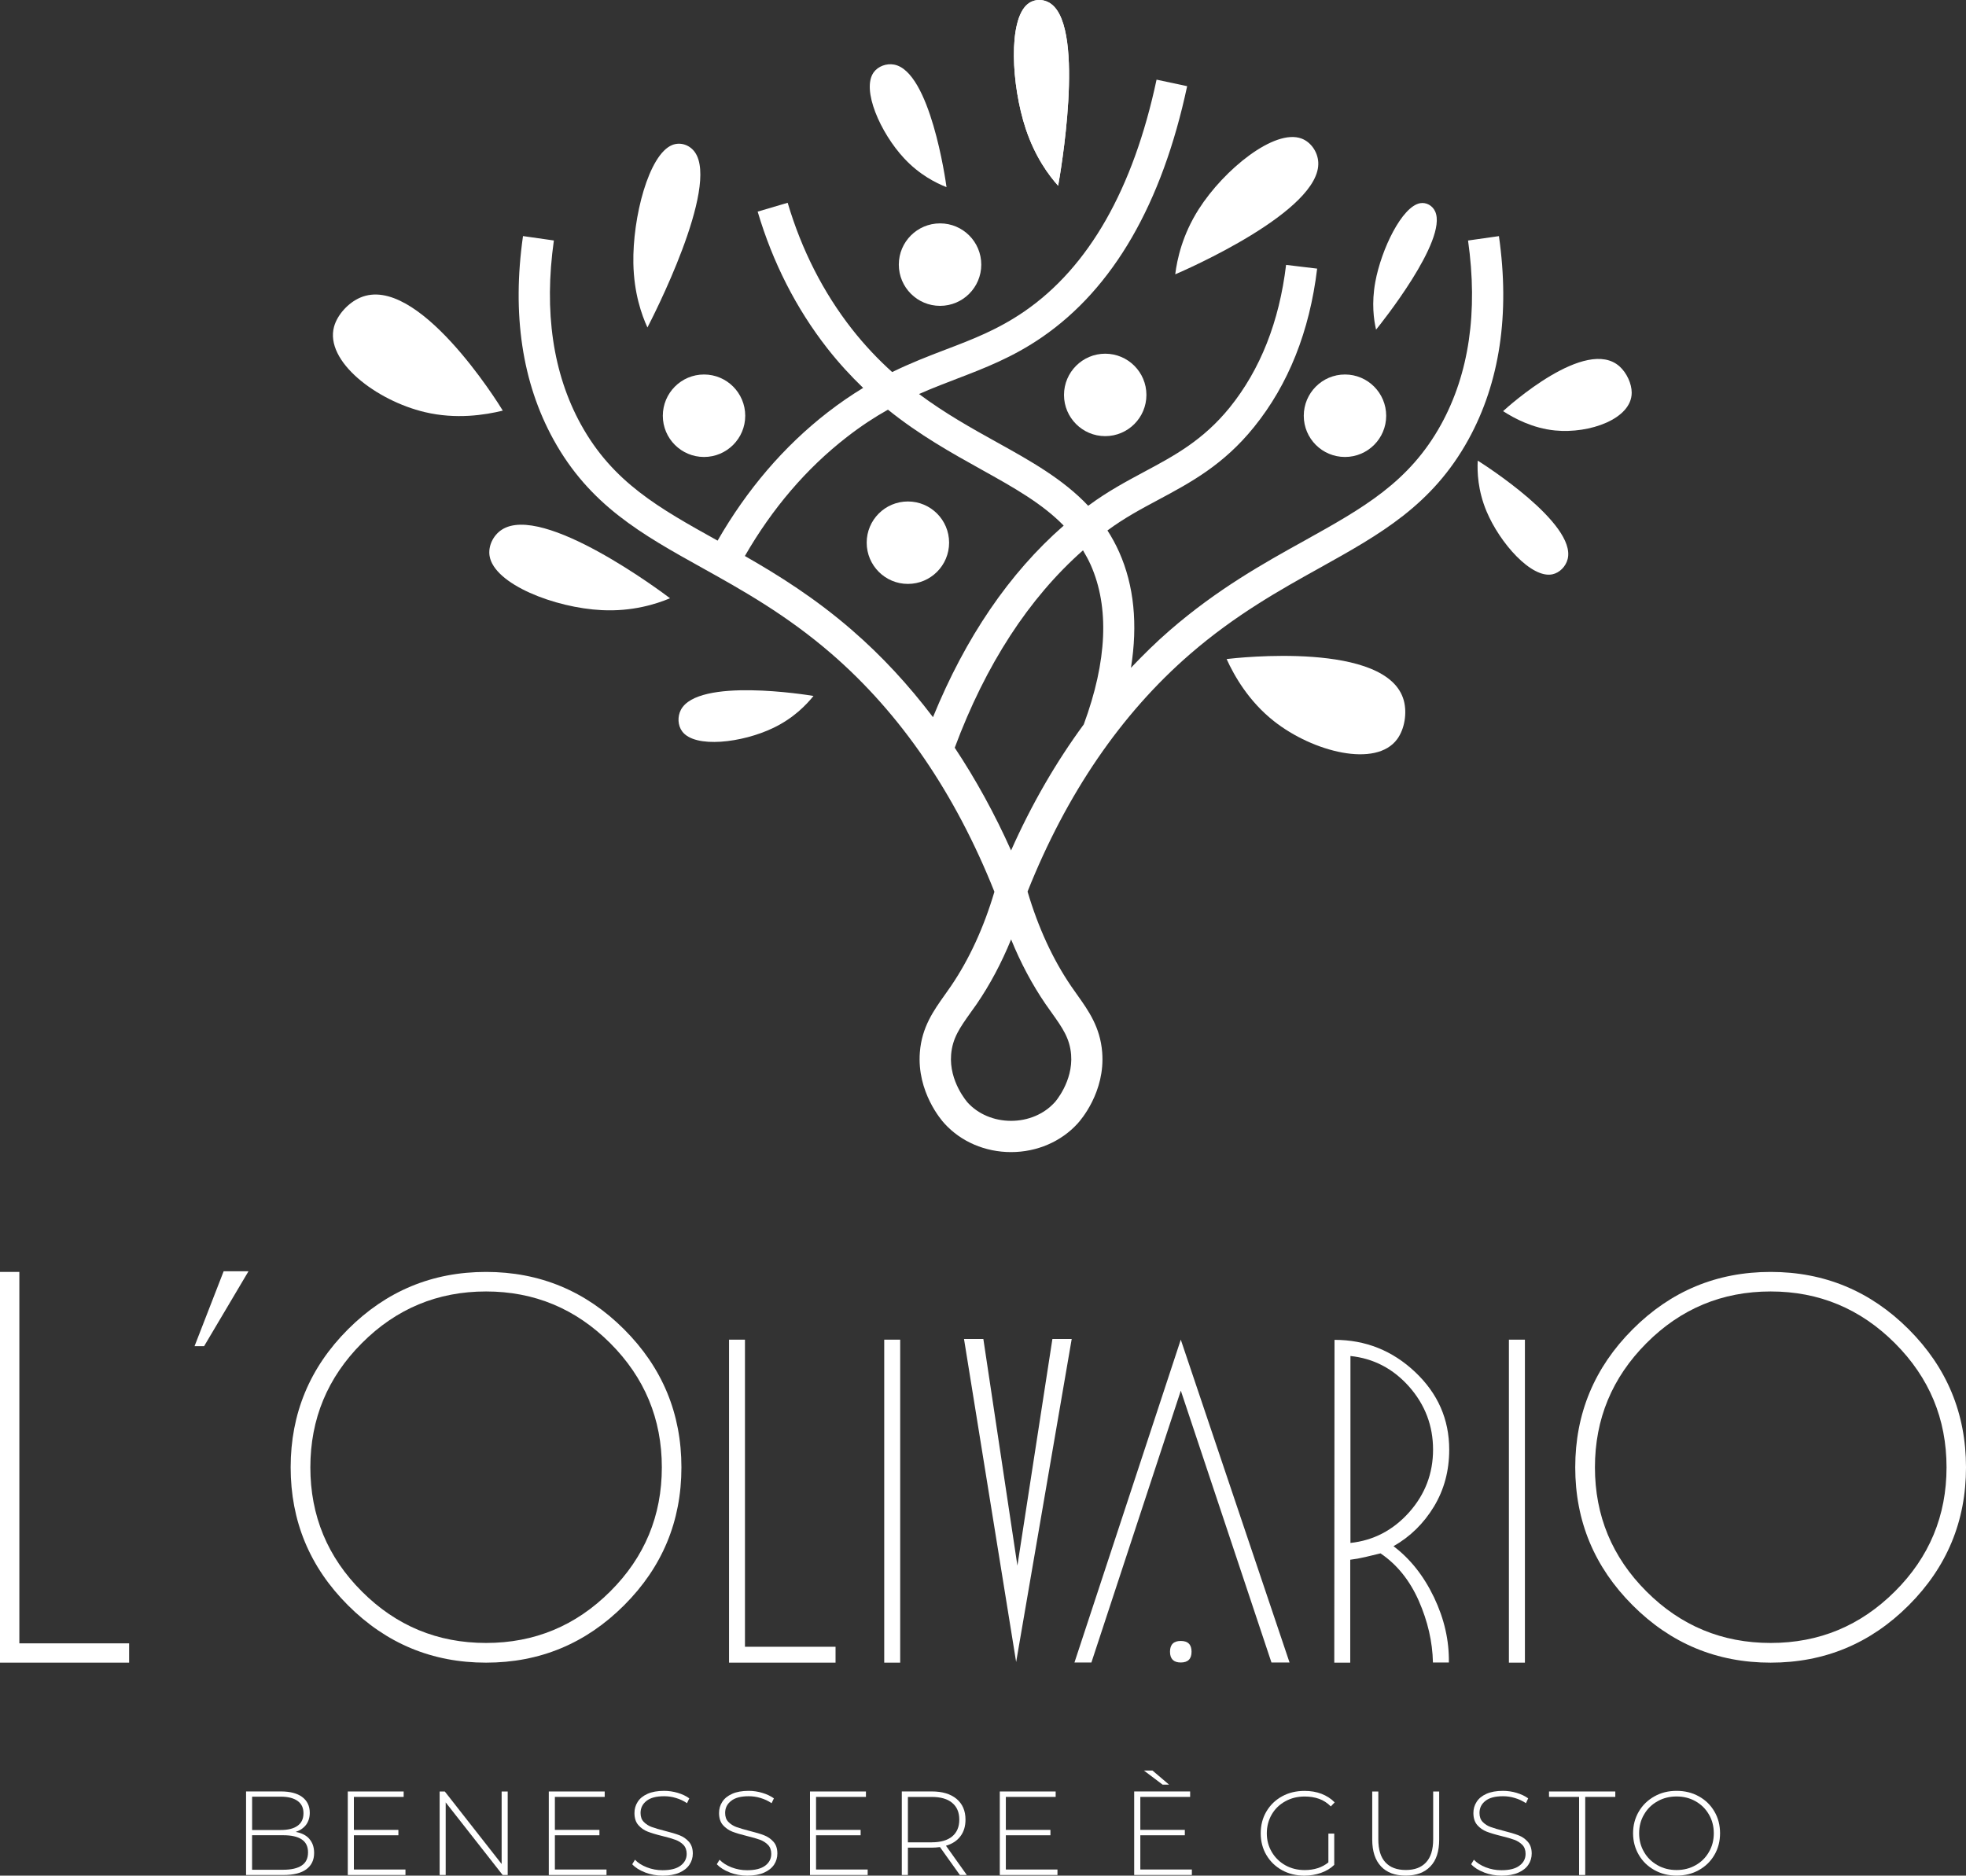 <?xml version="1.0" encoding="UTF-8"?>
<svg id="Livello_2" data-name="Livello 2" xmlns="http://www.w3.org/2000/svg" viewBox="0 0 500 477.1">
  <rect x="0" y="0" width="500" height="477.1" fill="#333333" stroke="none"/>
  <defs>
    <style>
      .cls-1 {
        fill: #fff;
      }
    </style>
  </defs>
  <g id="Livello_1-2" data-name="Livello 1">
    <g>
      <path class="cls-1" d="M381.23,60.06l-7.87,1.12c2.56,18.12.26,33.84-6.84,46.76-8.12,14.75-19.87,21.29-34.75,29.58-10.39,5.76-22.14,12.31-34.28,22.83-3.43,2.97-6.7,6.19-9.86,9.52,1.76-11.02.8-20.91-2.99-29.42-.88-1.98-1.89-3.81-2.99-5.52.03-.01.04-.03.06-.04,4.23-3.13,8.47-5.4,12.96-7.8,8.12-4.35,16.5-8.84,24.24-18.44,8.75-10.81,14.16-24.38,16.07-40.32l-7.9-.95c-1.73,14.43-6.55,26.63-14.33,36.27-6.76,8.34-14.07,12.26-21.83,16.41-4.54,2.44-9.24,4.96-13.92,8.42-.08.06-.16.12-.25.17-6.4-6.79-14.66-11.4-23.25-16.17-6.31-3.5-13.07-7.27-19.77-12.25,3.28-1.46,6.46-2.67,9.58-3.87,6.99-2.68,14.23-5.44,21.72-10.6,18.11-12.46,30.51-33.94,36.89-63.84l-7.78-1.66c-5.93,27.86-17.25,47.69-33.61,58.95-6.73,4.63-13.19,7.11-20.05,9.72-4.4,1.68-8.87,3.41-13.58,5.71-3.52-3.17-6.94-6.75-10.24-10.95-7.29-9.32-12.79-20.12-16.34-32.11l-7.63,2.25c3.84,12.96,9.8,24.65,17.71,34.77,2.97,3.79,6.04,7.1,9.12,10.07-2.88,1.75-5.87,3.77-9.03,6.22-11.12,8.63-20.51,19.62-27.99,32.63,0,0-.01,0-.02-.01-14.88-8.28-26.63-14.82-34.76-29.58-7.1-12.91-9.41-28.64-6.86-46.76l-7.85-1.12c-2.83,19.87-.22,37.26,7.73,51.72,9.22,16.76,22.5,24.14,37.86,32.69,10.04,5.59,21.41,11.92,32.93,21.9,17.54,15.2,31.44,35.55,41.37,60.48-2.69,9.08-6.4,17.18-11.08,24.04-.51.75-1.03,1.47-1.53,2.18-2.86,4.03-5.85,8.21-6.35,14.6-.79,10.09,5.51,17.33,6.25,18.12,4.19,4.63,10.37,7.28,16.94,7.28h0c6.56,0,12.74-2.65,16.94-7.28.73-.79,7.05-8.02,6.24-18.12-.51-6.39-3.48-10.57-6.35-14.6-.51-.7-1.02-1.43-1.53-2.18-4.69-6.87-8.41-14.99-11.1-24.09,9.92-24.91,23.82-45.25,41.35-60.43,11.53-9.98,22.9-16.31,32.94-21.9,15.35-8.55,28.63-15.93,37.85-32.69,7.95-14.46,10.57-31.86,7.74-51.72M216.76,160.35c-9.5-8.24-18.76-14.02-27.32-18.92,6.96-12.09,15.65-22.28,25.94-30.26,3.65-2.84,7.11-5.09,10.45-6.96,8.06,6.49,16.24,11.04,23.8,15.25,8.34,4.64,15.48,8.67,20.89,14.24-13.83,12.09-24.97,28.45-33.24,48.73-6.21-8.19-13.03-15.59-20.53-22.08M268.21,280.43c-2.71,2.98-6.73,4.68-11.07,4.68h0c-4.34,0-8.37-1.7-11.07-4.68-.04-.06-4.73-5.3-4.18-12.14.33-4.2,2.24-6.89,4.89-10.62.54-.74,1.07-1.5,1.63-2.29,3.38-4.95,6.3-10.44,8.74-16.42,2.43,5.98,5.36,11.47,8.74,16.42.55.8,1.09,1.56,1.62,2.29,2.65,3.73,4.57,6.42,4.9,10.62.54,6.84-4.13,12.09-4.19,12.14M275.61,184.29c-7.05,9.6-13.24,20.28-18.47,32.04-4.2-9.39-9-18.11-14.33-26.13,7.89-21.18,18.84-38.04,32.62-50.21.7,1.18,1.37,2.39,1.96,3.7,4.78,10.77,4.19,24.43-1.77,40.6"/>
      <path class="cls-1" d="M189.53,105.76c0,5.78-4.7,10.48-10.48,10.48s-10.48-4.69-10.48-10.48,4.69-10.5,10.48-10.5,10.48,4.71,10.48,10.5"/>
      <path class="cls-1" d="M352.54,105.76c0,5.78-4.69,10.48-10.48,10.48s-10.48-4.69-10.48-10.48,4.69-10.5,10.48-10.5,10.48,4.71,10.48,10.5"/>
      <path class="cls-1" d="M291.56,100.46c0,5.78-4.69,10.48-10.48,10.48s-10.48-4.7-10.48-10.48,4.7-10.49,10.48-10.49,10.48,4.69,10.48,10.49"/>
      <path class="cls-1" d="M241.38,138.04c0,5.79-4.69,10.49-10.48,10.49s-10.48-4.7-10.48-10.49,4.69-10.48,10.48-10.48,10.48,4.69,10.48,10.48"/>
      <path class="cls-1" d="M249.56,67.31c0,5.79-4.69,10.49-10.48,10.49s-10.49-4.7-10.49-10.49,4.69-10.49,10.49-10.49,10.48,4.7,10.48,10.49"/>
      <path class="cls-1" d="M269.11,47.25c-2.35-2.62-5.85-7.3-8.25-14.52-3.67-11.09-4.5-27.6.48-31.68,1.73-1.42,4.22-1.39,6.05,0,8.73,6.6,2.15,43.84,1.72,46.2"/>
      <path class="cls-1" d="M164.66,83.31c-1.47-3.21-3.43-8.71-3.58-16.3-.23-11.69,3.9-27.7,9.87-30.12,2.06-.83,4.42-.06,5.75,1.79,6.4,8.9-10.95,42.52-12.05,44.63"/>
      <path class="cls-1" d="M127.88,104.45c-4.53,1.11-11.85,2.28-19.84.38-12.31-2.91-25.5-12.93-23.08-21.74.85-3.05,3.61-6.07,6.64-7.38,14.48-6.27,35.01,26.64,36.28,28.75"/>
      <path class="cls-1" d="M269.11,47.25c-2.35-2.62-5.85-7.3-8.25-14.52-3.67-11.09-4.5-27.6.48-31.68,1.73-1.42,4.22-1.39,6.05,0,8.73,6.6,2.15,43.84,1.72,46.2"/>
      <path class="cls-1" d="M170.41,152.18c-3.57,1.49-9.6,3.41-17.37,3.02-11.94-.58-27.36-6.59-28.53-13.79-.4-2.49.9-5.22,3.08-6.65,10.43-6.88,40.92,15.97,42.83,17.43"/>
      <path class="cls-1" d="M206.89,177.03c-1.81,2.25-5.04,5.64-10.2,8.12-7.93,3.82-19.97,5.27-23.2.89-1.13-1.52-1.22-3.78-.32-5.49,4.38-8.25,31.97-3.82,33.72-3.52"/>
      <path class="cls-1" d="M298.89,69.78c.48-3.85,1.81-10.03,5.99-16.59,6.44-10.09,19.27-20.5,26.12-17.95,2.37.88,4.1,3.36,4.26,5.98.8,12.46-34.16,27.62-36.37,28.56"/>
      <path class="cls-1" d="M311.96,167.65c1.94,4.26,5.59,10.71,12.03,15.79,9.91,7.83,25.97,11.95,31.36,4.56,1.87-2.57,2.53-6.58,1.68-9.78-4.1-15.25-42.63-10.87-45.07-10.58"/>
      <path class="cls-1" d="M382.28,104.59c2.83,1.83,7.52,4.35,13.21,4.91,8.79.87,19.49-2.96,19.49-9.61,0-2.32-1.28-5.04-3.06-6.66-8.54-7.73-28.41,10.21-29.65,11.36"/>
      <path class="cls-1" d="M240.71,47.6c-2.67-1.05-6.88-3.14-10.77-7.33-6-6.43-10.94-17.51-7.72-21.9,1.12-1.53,3.25-2.3,5.17-1.94,9.16,1.73,13.1,29.41,13.33,31.16"/>
      <path class="cls-1" d="M375.82,117.17c-.15,2.87.02,7.56,2.22,12.85,3.39,8.11,11.43,17.18,16.76,16.07,1.86-.39,3.43-2.01,3.9-3.91,2.21-9.07-21.39-24.07-22.88-25.01"/>
      <path class="cls-1" d="M349.97,83.86c-.58-2.49-1.19-6.7-.2-12.13,1.54-8.37,6.78-19.18,11.38-20.04,1.59-.29,3.17.6,3.85,2.11,3.27,7.27-13.95,28.71-15.04,30.06"/>
      <polygon class="cls-1" points="0 323.54 4.92 323.54 4.92 418.02 32.84 418.02 32.84 422.93 0 422.93 0 323.54"/>
      <path class="cls-1" d="M123.61,323.54c13.67,0,25.38,4.87,35.11,14.6,9.73,9.73,14.58,21.43,14.58,35.11s-4.85,25.37-14.58,35.09c-9.73,9.73-21.44,14.59-35.11,14.59s-25.38-4.86-35.11-14.59c-9.73-9.72-14.58-21.43-14.58-35.09s4.85-25.38,14.58-35.11c9.73-9.73,21.43-14.6,35.11-14.6M123.61,328.51c-12.32,0-22.85,4.39-31.58,13.15-8.74,8.76-13.1,19.29-13.1,31.59s4.36,22.85,13.1,31.57c8.73,8.74,19.26,13.1,31.58,13.1s22.81-4.36,31.58-13.1c8.76-8.72,13.13-19.26,13.13-31.57s-4.38-22.83-13.13-31.59c-8.77-8.76-19.29-13.15-31.58-13.15"/>
      <path class="cls-1" d="M450.32,323.54c13.68,0,25.38,4.87,35.11,14.6,9.72,9.73,14.57,21.43,14.57,35.11s-4.85,25.37-14.57,35.09c-9.73,9.73-21.43,14.59-35.11,14.59s-25.39-4.86-35.1-14.59c-9.73-9.72-14.6-21.43-14.6-35.09s4.87-25.38,14.6-35.11c9.71-9.73,21.41-14.6,35.1-14.6M450.32,328.51c-12.33,0-22.86,4.39-31.59,13.15-8.73,8.76-13.1,19.29-13.1,31.59s4.37,22.85,13.1,31.57c8.73,8.74,19.26,13.1,31.59,13.1s22.82-4.36,31.59-13.1c8.76-8.72,13.14-19.26,13.14-31.57s-4.38-22.83-13.14-31.59c-8.77-8.76-19.29-13.15-31.59-13.15"/>
      <polygon class="cls-1" points="185.41 340.77 189.46 340.77 189.46 418.89 212.5 418.89 212.5 422.93 185.41 422.93 185.41 340.77"/>
      <rect class="cls-1" x="224.88" y="340.77" width="4.06" height="82.16"/>
      <polygon class="cls-1" points="245.17 340.6 250.09 340.6 258.75 398.25 267.65 340.6 272.56 340.6 258.43 422.77 245.17 340.6"/>
      <path class="cls-1" d="M273.26,422.89l27.04-82.12,27.66,82.12h-4.6l-23.05-69.15-22.74,69.15h-4.3ZM300.3,417.41c1.83,0,2.74.91,2.74,2.74s-.91,2.74-2.74,2.74-2.74-.92-2.74-2.74.92-2.74,2.74-2.74"/>
      <path class="cls-1" d="M368.48,422.89h-4.05c-.11-5.26-1.32-10.51-3.61-15.71-2.3-5.19-5.53-9.21-9.72-12.05-1.22.3-2.49.61-3.86.93-1.35.32-2.63.55-3.84.69v26.18h-4.06l.06-82.11c7.89,0,14.73,2.73,20.51,8.19,5.77,5.45,8.66,12.03,8.66,19.74,0,5.37-1.29,10.19-3.89,14.49-2.6,4.28-6.02,7.65-10.28,10.07,4.26,3.21,7.69,7.55,10.31,13.02,2.61,5.47,3.86,10.99,3.77,16.57M343.45,392.48c5.87-.63,10.85-3.24,14.92-7.79,4.06-4.56,6.09-9.88,6.09-15.95s-2.03-11.42-6.09-16.02c-4.07-4.58-9.05-7.18-14.92-7.79v47.56Z"/>
      <rect class="cls-1" x="383.75" y="340.77" width="4.07" height="82.16"/>
      <polygon class="cls-1" points="51.91 342.42 49.48 342.42 56.88 323.37 63.2 323.37 51.91 342.42"/>
      <path class="cls-1" d="M78.68,467.78c.8.91,1.21,2.09,1.21,3.55,0,1.8-.66,3.18-1.98,4.16-1.31.97-3.26,1.46-5.85,1.46h-9.48v-21.26h8.86c2.31,0,4.12.46,5.4,1.4,1.28.95,1.94,2.3,1.94,4.03,0,1.22-.33,2.23-.95,3.07-.65.83-1.52,1.43-2.62,1.79,1.53.29,2.68.87,3.48,1.79M64.12,457.02v8.48h7.26c1.87,0,3.3-.35,4.3-1.08,1.01-.71,1.5-1.78,1.5-3.18s-.49-2.41-1.5-3.14c-1.01-.72-2.43-1.08-4.3-1.08h-7.26ZM76.73,474.53c1.08-.71,1.61-1.83,1.61-3.33s-.53-2.6-1.61-3.31c-1.06-.71-2.62-1.06-4.68-1.06h-7.94v8.78h7.94c2.06,0,3.62-.37,4.68-1.08"/>
      <polygon class="cls-1" points="103.12 475.55 103.12 476.95 88.45 476.95 88.45 455.7 102.66 455.7 102.66 457.08 90 457.08 90 465.47 101.32 465.47 101.32 466.84 90 466.84 90 475.55 103.12 475.55"/>
      <polygon class="cls-1" points="129.12 455.7 129.12 476.95 127.84 476.95 113.35 458.48 113.35 476.95 111.81 476.95 111.81 455.7 113.12 455.7 127.58 474.15 127.58 455.7 129.12 455.7"/>
      <polygon class="cls-1" points="154.25 475.55 154.25 476.95 139.57 476.95 139.57 455.7 153.79 455.7 153.79 457.08 141.12 457.08 141.12 465.47 152.45 465.47 152.45 466.84 141.12 466.84 141.12 475.55 154.25 475.55"/>
      <path class="cls-1" d="M164.06,476.29c-1.4-.54-2.5-1.23-3.27-2.08l.7-1.15c.73.79,1.75,1.43,3.02,1.93,1.26.49,2.59.74,3.98.74,2.03,0,3.56-.38,4.59-1.16,1.03-.76,1.56-1.77,1.56-3,0-.95-.29-1.72-.82-2.28-.55-.57-1.24-1-2.06-1.3-.8-.3-1.89-.62-3.27-.95-1.57-.38-2.8-.76-3.75-1.12-.95-.37-1.75-.93-2.4-1.68-.66-.76-.98-1.78-.98-3.06,0-1.03.26-1.98.82-2.84.54-.86,1.38-1.54,2.5-2.04,1.13-.51,2.53-.76,4.22-.76,1.18,0,2.32.17,3.47.51,1.13.34,2.12.8,2.93,1.4l-.58,1.23c-.83-.58-1.79-1.02-2.8-1.32-1.01-.32-2.03-.45-3.02-.45-1.97,0-3.46.38-4.47,1.18-1.01.79-1.52,1.81-1.52,3.07,0,.95.26,1.72.82,2.28.55.57,1.23,1.01,2.03,1.3.82.3,1.92.62,3.33.98,1.54.39,2.79.76,3.73,1.12.93.36,1.72.91,2.39,1.65.65.75.99,1.74.99,3,0,1.03-.29,1.98-.85,2.82-.55.85-1.41,1.53-2.56,2.04-1.16.51-2.58.76-4.25.76-1.57,0-3.05-.27-4.47-.81"/>
      <path class="cls-1" d="M185.59,476.29c-1.4-.54-2.49-1.23-3.29-2.08l.7-1.15c.75.79,1.76,1.43,3.02,1.93,1.26.49,2.59.74,3.99.74,2.03,0,3.55-.38,4.6-1.16,1.02-.76,1.54-1.77,1.54-3,0-.95-.28-1.72-.82-2.28-.55-.57-1.23-1-2.03-1.3-.82-.3-1.9-.62-3.29-.95-1.56-.38-2.81-.76-3.76-1.12-.93-.37-1.73-.93-2.4-1.68-.65-.76-.98-1.78-.98-3.06,0-1.03.26-1.98.82-2.84.55-.86,1.38-1.54,2.51-2.04,1.12-.51,2.53-.76,4.21-.76,1.17,0,2.32.17,3.45.51,1.14.34,2.12.8,2.96,1.4l-.59,1.23c-.85-.58-1.78-1.02-2.8-1.32-1.03-.32-2.04-.45-3.02-.45-1.96,0-3.46.38-4.46,1.18-1.03.79-1.53,1.81-1.53,3.07,0,.95.26,1.72.82,2.28.55.57,1.24,1.01,2.03,1.3.82.3,1.92.62,3.32.98,1.56.39,2.81.76,3.73,1.12.94.36,1.73.91,2.39,1.65.67.75.99,1.74.99,3,0,1.03-.28,1.98-.83,2.82-.57.85-1.41,1.53-2.57,2.04-1.14.51-2.57.76-4.26.76-1.55,0-3.04-.27-4.46-.81"/>
      <polygon class="cls-1" points="220.67 475.55 220.67 476.95 206 476.95 206 455.7 220.23 455.7 220.23 457.08 207.54 457.08 207.54 465.47 218.88 465.47 218.88 466.84 207.54 466.84 207.54 475.55 220.67 475.55"/>
      <path class="cls-1" d="M244.12,476.95l-5.07-7.11c-.75.1-1.44.15-2.07.15h-6.08v6.96h-1.55v-21.26h7.63c2.68,0,4.77.63,6.29,1.89,1.51,1.27,2.28,3.01,2.28,5.27,0,1.68-.42,3.1-1.29,4.24-.85,1.14-2.09,1.95-3.68,2.41l5.31,7.45h-1.76ZM236.98,468.63c2.26,0,4-.51,5.19-1.5,1.2-1.01,1.8-2.42,1.8-4.27s-.6-3.26-1.8-4.26c-1.19-1.01-2.93-1.51-5.19-1.51h-6.08v11.55h6.08Z"/>
      <polygon class="cls-1" points="268.94 475.55 268.94 476.95 254.27 476.95 254.27 455.7 268.48 455.7 268.48 457.08 255.81 457.08 255.81 465.47 267.15 465.47 267.15 466.84 255.81 466.84 255.81 475.55 268.94 475.55"/>
      <path class="cls-1" d="M303.12,475.55v1.4h-14.67v-21.26h14.23v1.39h-12.67v8.39h11.32v1.37h-11.32v8.71h13.11ZM290.92,450.37h2.18l4.22,3.59h-1.64l-4.76-3.59Z"/>
      <path class="cls-1" d="M337.84,466.41h1.49v7.96c-.93.9-2.05,1.57-3.39,2.04-1.32.46-2.72.7-4.2.7-2.1,0-3.99-.46-5.69-1.39-1.69-.94-3.01-2.22-3.98-3.86-.96-1.63-1.44-3.48-1.44-5.53s.48-3.9,1.44-5.53c.97-1.65,2.29-2.93,3.98-3.86,1.7-.94,3.61-1.39,5.74-1.39,1.55,0,2.98.24,4.29.74,1.29.5,2.43,1.22,3.36,2.18l-.98,1.03c-.88-.88-1.87-1.54-2.99-1.93-1.1-.39-2.31-.59-3.65-.59-1.82,0-3.47.4-4.94,1.22-1.46.8-2.62,1.92-3.45,3.35-.82,1.42-1.25,3.03-1.25,4.79s.42,3.33,1.26,4.75c.84,1.43,1.99,2.55,3.45,3.38,1.45.81,3.09,1.22,4.91,1.22,2.42,0,4.44-.65,6.04-1.95v-7.32Z"/>
      <path class="cls-1" d="M351.23,474.76c-1.48-1.56-2.24-3.83-2.24-6.83v-12.23h1.55v12.17c0,2.61.6,4.57,1.8,5.85,1.19,1.3,2.92,1.95,5.19,1.95s3.96-.65,5.16-1.95c1.2-1.29,1.8-3.24,1.8-5.85v-12.17h1.53v12.23c0,3-.73,5.28-2.24,6.83-1.5,1.57-3.59,2.34-6.29,2.34s-4.78-.77-6.27-2.34"/>
      <path class="cls-1" d="M377.43,476.29c-1.41-.54-2.5-1.23-3.28-2.08l.69-1.15c.75.79,1.75,1.43,3.02,1.93,1.26.49,2.6.74,3.99.74,2.03,0,3.56-.38,4.58-1.16,1.04-.76,1.56-1.77,1.56-3,0-.95-.27-1.72-.82-2.28-.55-.57-1.23-1-2.04-1.3s-1.91-.62-3.28-.95c-1.56-.38-2.8-.76-3.75-1.12-.94-.37-1.74-.93-2.4-1.68-.65-.76-.98-1.78-.98-3.06,0-1.03.26-1.98.82-2.84.54-.86,1.38-1.54,2.49-2.04,1.13-.51,2.53-.76,4.21-.76,1.17,0,2.34.17,3.47.51,1.13.34,2.12.8,2.94,1.4l-.57,1.23c-.85-.58-1.8-1.02-2.82-1.32-1.02-.32-2.03-.45-3.02-.45-1.95,0-3.45.38-4.46,1.18-1.01.79-1.51,1.81-1.51,3.07,0,.95.26,1.72.81,2.28.55.57,1.22,1.01,2.04,1.3.8.3,1.91.62,3.32.98,1.55.39,2.79.76,3.73,1.12.94.36,1.73.91,2.38,1.65.66.75,1,1.74,1,3,0,1.03-.28,1.98-.84,2.82-.55.85-1.41,1.53-2.57,2.04-1.16.51-2.58.76-4.25.76-1.56,0-3.04-.27-4.46-.81"/>
      <polygon class="cls-1" points="401.6 457.08 393.95 457.08 393.95 455.7 410.81 455.7 410.81 457.08 403.16 457.08 403.16 476.95 401.6 476.95 401.6 457.08"/>
      <path class="cls-1" d="M420.75,475.69c-1.68-.95-3.02-2.22-3.97-3.88-.96-1.63-1.45-3.47-1.45-5.49s.49-3.86,1.45-5.5c.95-1.64,2.29-2.93,3.97-3.87,1.68-.95,3.56-1.41,5.65-1.41s3.97.46,5.64,1.39c1.69.93,3.01,2.21,3.97,3.86.96,1.63,1.44,3.48,1.44,5.53s-.48,3.89-1.44,5.53c-.96,1.64-2.27,2.92-3.97,3.86-1.67.93-3.55,1.39-5.64,1.39s-3.97-.47-5.65-1.41M431.22,474.46c1.44-.81,2.57-1.92,3.39-3.35.84-1.42,1.25-3.03,1.25-4.78s-.41-3.37-1.25-4.79c-.82-1.43-1.96-2.54-3.39-3.35-1.45-.82-3.05-1.22-4.83-1.22s-3.4.4-4.84,1.22c-1.45.8-2.6,1.92-3.42,3.35-.85,1.42-1.26,3.03-1.26,4.79s.42,3.36,1.26,4.78c.82,1.42,1.97,2.54,3.42,3.35,1.44.82,3.05,1.22,4.84,1.22s3.38-.4,4.83-1.22"/>
    </g>
  </g>
</svg>